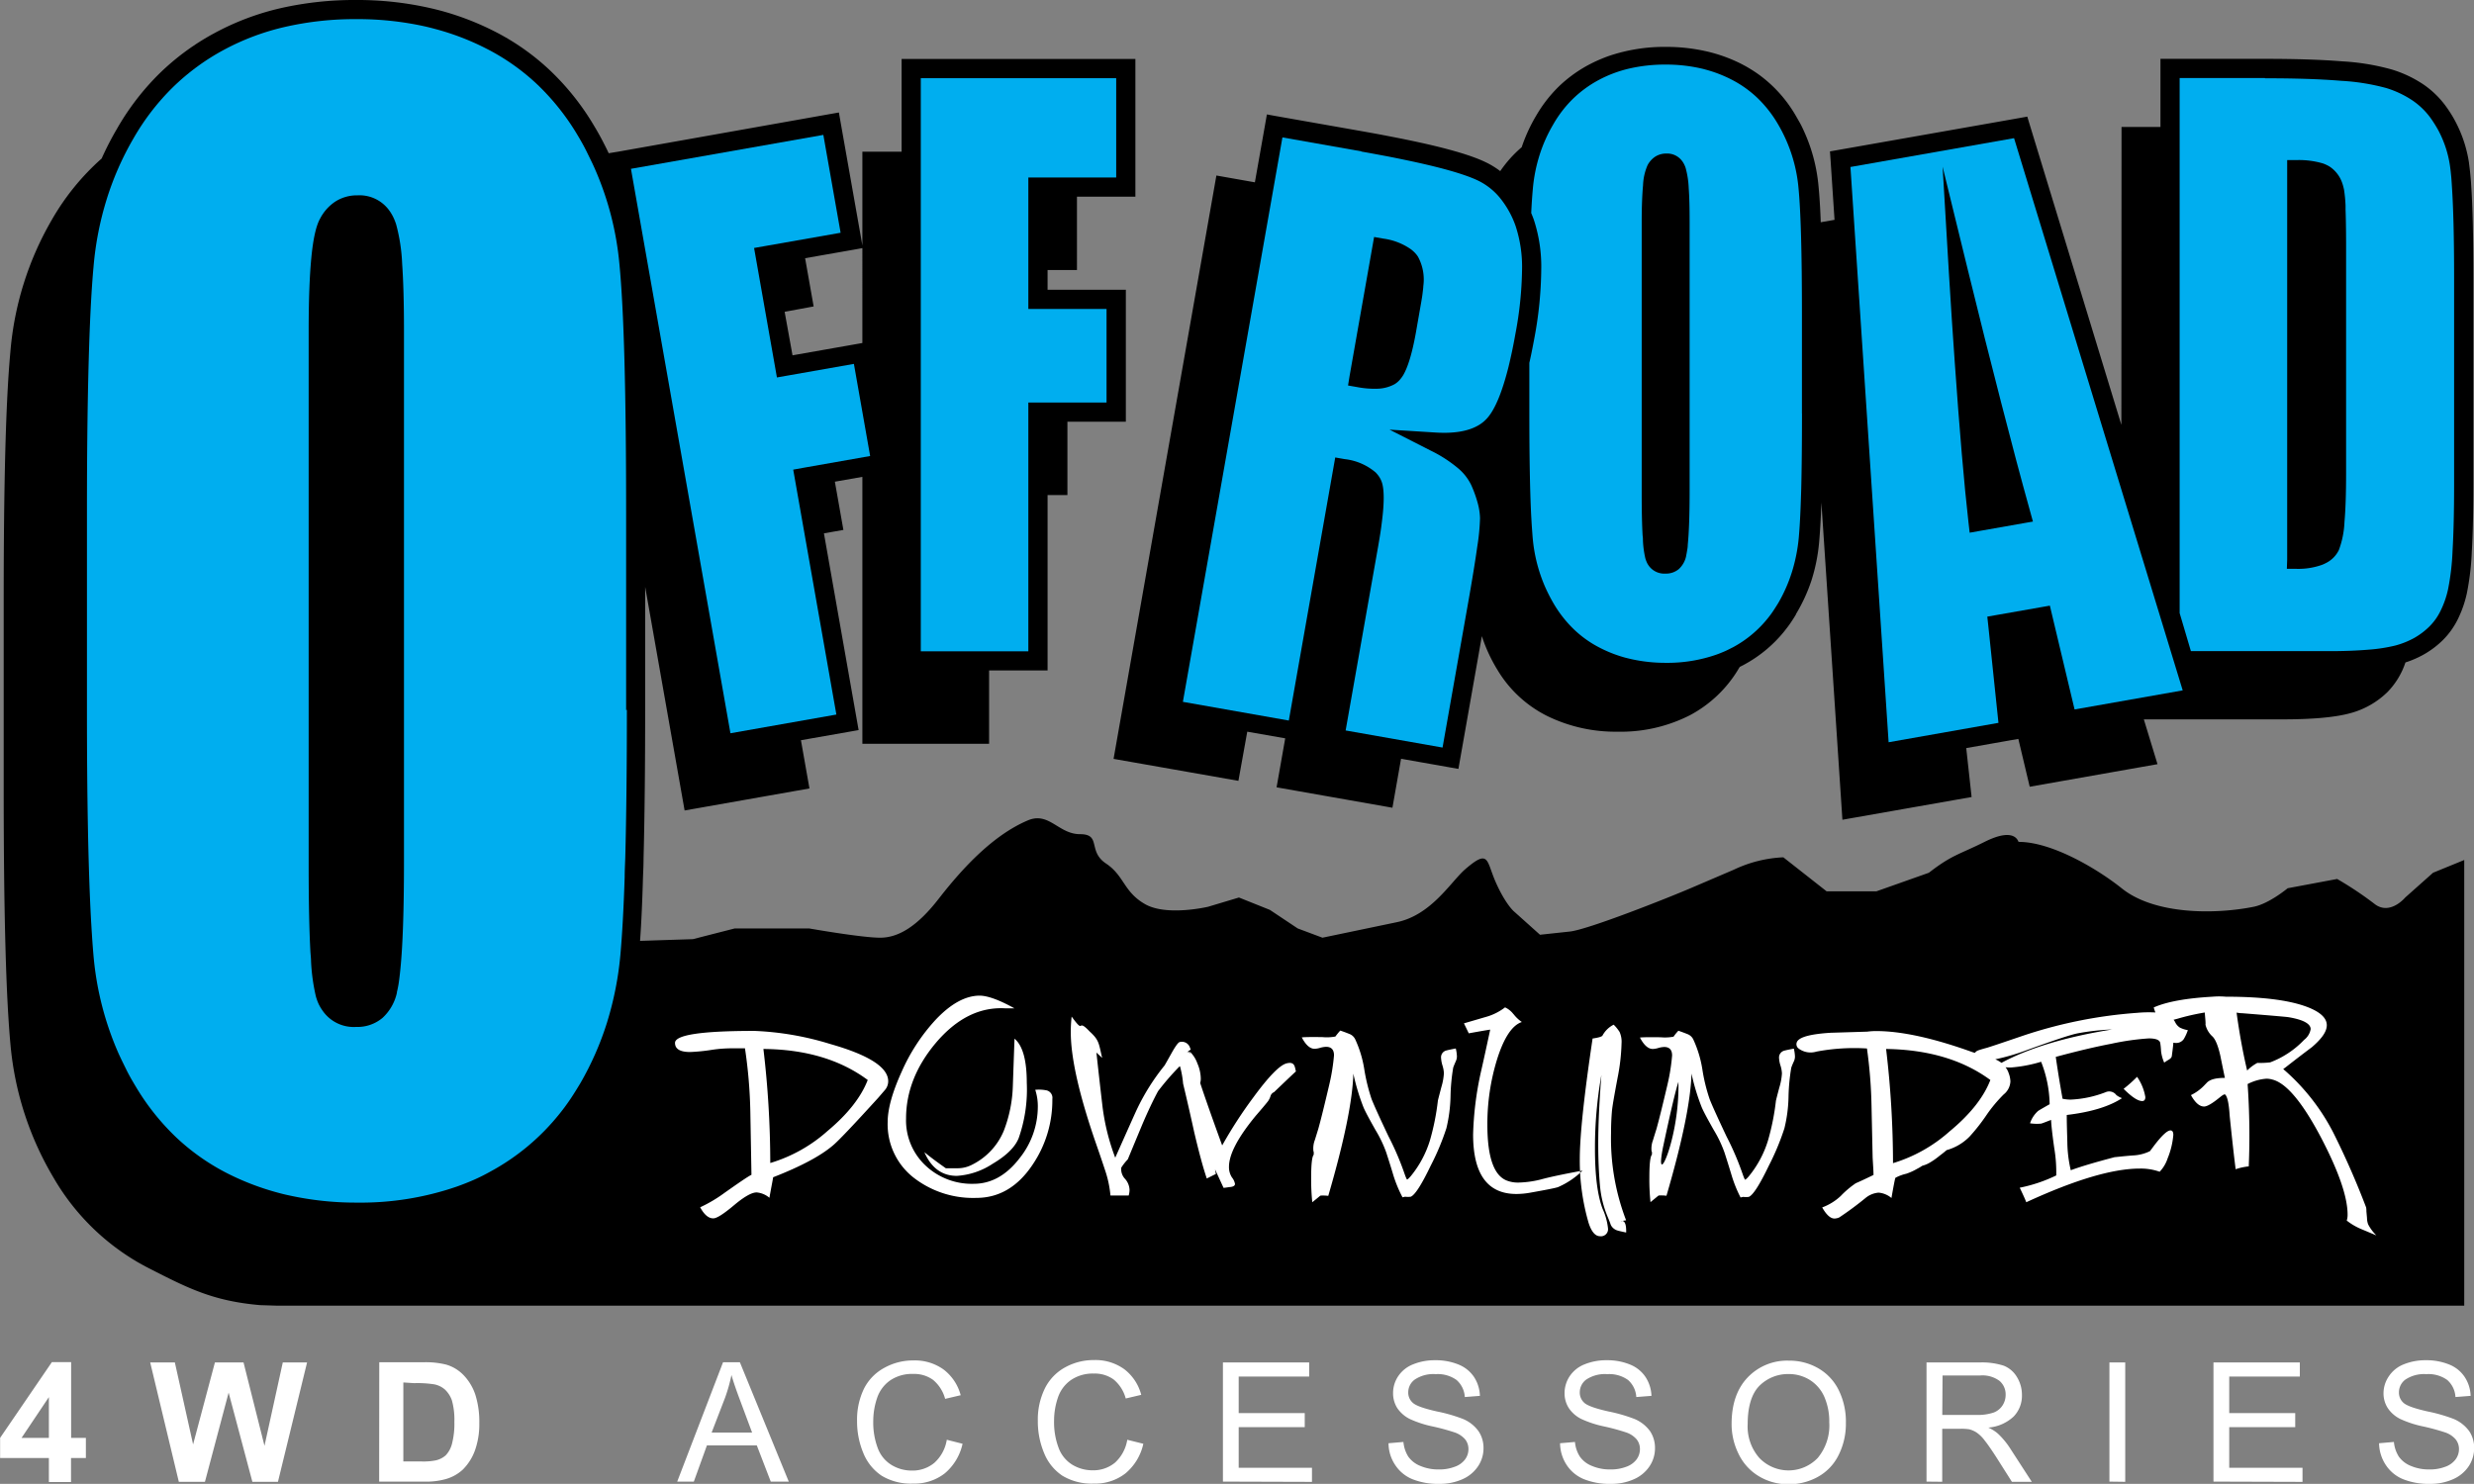 <svg id="Layer_1" data-name="Layer 1" xmlns="http://www.w3.org/2000/svg" viewBox="0 0 461.51 276.88"><rect x="0" y="0" width="461.51" height="276.88" fill="#808080" stroke="none"/><defs><style>.cls-1{fill:#ffcb05;}.cls-1,.cls-3,.cls-4,.cls-5,.cls-6,.cls-7,.cls-8{fill-rule:evenodd;}.cls-2,.cls-4{fill:#fff;}.cls-5{fill:#00aeef;}.cls-6{fill:#231f20;}.cls-7{fill:#a6ce39;}.cls-8{fill:#faa74a;}</style></defs><title>off-road-downunder-ad-logo-white</title><path class="cls-1" d="M304.05,105.5c.07.07.4.36,0,0Z" transform="translate(-30.98 -19.7)"/><path class="cls-1" d="M304.05,105.5s0,0,0,0Z" transform="translate(-30.98 -19.7)"/><path class="cls-1" d="M307.14,103.32v5l-3-2.69c-.1-.09.05,0,0,0h0l-.06,0h0l-.32-.28-.37-.28-3.08-2.4,3.83-.77.4-.08.4-.1,2.23-.58Z" transform="translate(-30.98 -19.7)"/><line class="cls-2" x1="8.45" y1="220.71" x2="8.45" y2="220.71"/><path class="cls-3" d="M191.85,66l-1.68.3-9,1.58,1.59,9-5.41,1L178.82,86l12.6-2.22.43-.08ZM426.74,43.39H434V30.68h19.48q8.7,0,14.48.47a43.08,43.08,0,0,1,9.2,1.52A22.15,22.15,0,0,1,483,35.42a17.19,17.19,0,0,1,4.29,4.17h0c.34.47.64.92.91,1.35s.53.88.8,1.39a24.17,24.17,0,0,1,2.56,7.77h0v.07h0c.07.48.14,1.06.21,1.73.08.86.15,1.58.18,2.17q.42,5.94.42,17.36v38.7q0,7.55-.29,12.51a49.07,49.07,0,0,1-.93,7.8h0a21,21,0,0,1-1.71,4.87,14.61,14.61,0,0,1-2.78,3.85,16.93,16.93,0,0,1-3.59,2.69,18.44,18.44,0,0,1-3.37,1.46,14.33,14.33,0,0,1-3.33,5.5,15.7,15.7,0,0,1-7.08,4q-4.22,1.13-12.68,1.12H430.9l2.55,8.36-23.84,4.21-2.12-8.92-1.45.25-8.27,1.46,1,9.13-24.1,4.24-3.92-59.19c-.1,3-.25,5.5-.43,7.5h0a33,33,0,0,1-1.41,7A30.93,30.93,0,0,1,366,134.3h0l0,.06h0c-.34.58-.7,1.13-1.06,1.66s-.74,1-1.17,1.55a24.71,24.71,0,0,1-7.62,6.25h0l0,0-.63.32a2.39,2.39,0,0,1-.13.21,23.25,23.25,0,0,1-9.17,8.81,28.43,28.43,0,0,1-13.48,3.07,29,29,0,0,1-13.1-2.91,22.54,22.54,0,0,1-9.36-8.69,29.45,29.45,0,0,1-2.87-6.23l-4.06,23-.31,1.77-1.76-.31-8.94-1.58-1.61,9.14-21.61-3.81,1.61-9.14-7.08-1.24L262,165.4l-23.29-4.1L257.89,52.45l7.18,1.27L267,42.82l.31-1.77,1.76.32,16.47,2.9h0c1.46.26,2.94.53,4.42.82s2.69.52,4,.8q9.87,2.05,14,4a15.54,15.54,0,0,1,2.88,1.74,22.82,22.82,0,0,1,4-4.46,30.59,30.59,0,0,1,2.77-6h0a25.52,25.52,0,0,1,4.28-5.45,25.14,25.14,0,0,1,5.59-4h0c.54-.28,1.13-.57,1.78-.85s1.21-.5,1.85-.73a32.14,32.14,0,0,1,10.67-1.69h0a33.4,33.4,0,0,1,7.3.78c.43.09.8.18,1.13.27a28.56,28.56,0,0,1,5.46,2.05h0c.55.28,1.12.59,1.7.94s1.1.69,1.62,1.06a24.78,24.78,0,0,1,6.76,7.36h0c.31.52.64,1.1,1,1.74s.59,1.17.87,1.79a31.36,31.36,0,0,1,2.58,9.85h0q.28,2.75.43,6.88l2.57-.45-.74-11.18-.11-1.59,1.59-.28,33.66-5.93,1.56-.28.46,1.52,17.09,56ZM150.38,195.26l9.86-.32,7.81-2h13.86s9.8,1.73,13.26,1.73,7-2.18,11-7.37c4.5-5.78,10.11-11.77,16.5-14.5,4-1.73,5.74,2.55,9.78,2.55s1.38,3.16,4.84,5.47,3.26,5.28,7.3,7.59,11.74.49,11.74.49l5.77-1.73,5.77,2.31,5.19,3.46,4.62,1.73,13.85-2.89c6.41-1.33,10-7.4,12.68-9.8,4.62-4,4-1.73,5.78,2.31s3.35,5.42,3.35,5.42l4.92,4.41,5.57-.6c3.45-.38,18.31-6.28,22.51-8.08l8.08-3.46a23.82,23.82,0,0,1,9.23-2.31l8.08,6.35H381l9.8-3.47c4.34-3.37,5.65-3.39,10.39-5.76,5.77-2.89,6.26,0,6.35,0,6.28,0,14.8,5.11,19.28,8.7,6.12,4.89,17.35,4.86,24.56,3.41,2.89-.57,6.35-3.46,6.35-3.46l9.23-1.73a64.58,64.58,0,0,1,6.93,4.62c2.89,2.31,5.77-1.16,5.77-1.16l5.19-4.62,5.82-2.38v83.16h-408l-3.17-.1c-8.83-.76-13.47-3.18-20.73-6.87a43.42,43.42,0,0,1-17.82-16.94,58.78,58.78,0,0,1-8-24.62q-1.26-13.35-1.28-46.58V131.42c0-21.66.4-37,1.24-46a58.6,58.6,0,0,1,7.71-24.66,45.46,45.46,0,0,1,9.32-11.48,57.06,57.06,0,0,1,2.86-5.55h0A47.61,47.61,0,0,1,60.64,33.5a45.51,45.51,0,0,1,10.29-7.59h0a48.89,48.89,0,0,1,12.37-4.68A62.27,62.27,0,0,1,97.47,19.7h0a61.14,61.14,0,0,1,13.59,1.47c.76.17,1.45.34,2.09.51a52,52,0,0,1,10.11,3.89,44.14,44.14,0,0,1,10.42,7.36,47.64,47.64,0,0,1,8.13,10.26h0q1,1.65,1.83,3.3c.31.59.6,1.19.89,1.8L146.3,48l39.41-7,1.76-.31.31,1.77,3.85,21.78.22,1.27V48h7.32V30.7h43.61V56.4h-10.9V70.09H226.4v3.67H241V98.39h-10.9v13.68H226.4V144.8H215.49v13.69H191.85V108.68l-5.13.9,1.59,9-3.63.64,6.16,34.95.31,1.76-1.76.31-9,1.58,1.59,9-23.29,4.11-7.36-41.73v23q0,16.26-.3,27.73c0,1.29-.07,2.5-.11,3.62Q150.73,190.4,150.38,195.26Z" transform="translate(-30.98 -19.7)"/><path class="cls-4" d="M344.08,221.57q-.79,2.38-2.87,12.17c-1.72,8.59,3.13-1.38,2.87-12.17m-5,13a4.36,4.36,0,0,1,.26-2.13c.21-.71.43-1.4.64-2.07.46-1.63,1.15-4.42,2.07-8.35a36.62,36.62,0,0,0,.85-5.37c0-1.06-.49-1.59-1.49-1.59a4.62,4.62,0,0,0-1.06.18,4.16,4.16,0,0,1-1.06.19c-.85,0-1.65-.71-2.39-2.13.67-.07,2-.08,3.88-.05a8.77,8.77,0,0,0,2.39-.11,9.12,9.12,0,0,1,.9-1.11c.53.18,1.08.38,1.65.61a2,2,0,0,1,1.17,1.09,21.13,21.13,0,0,1,1.65,5.47,32.51,32.51,0,0,0,1.38,5.64c.49,1.24,1.54,3.54,3.13,6.91a52.36,52.36,0,0,1,3,7c.25.71.41,1.07.48,1.07s.34-.22.69-.64a19.53,19.53,0,0,0,3.56-6.64,44.69,44.69,0,0,0,1.49-7.45c.07-.31.28-1.15.64-2.49a11,11,0,0,0,.48-2.61,5.64,5.64,0,0,0-.27-1.46,5.56,5.56,0,0,1-.27-1.41,1.32,1.32,0,0,1,1-1.38c.25-.07.84-.2,1.76-.37a7.43,7.43,0,0,1,.21,1.49,2.25,2.25,0,0,1-.21.9q-.32.69-.48,1.17a37,37,0,0,0-.51,5.31,26.7,26.7,0,0,1-.77,6,46.4,46.4,0,0,1-2.92,7q-2.55,5.31-3.72,5.79a4.14,4.14,0,0,1-1.06,0l-.48.11A24.3,24.3,0,0,1,354,239c-.43-1.42-.87-2.84-1.33-4.26a22.79,22.79,0,0,0-2-4.19c-1.13-2-1.88-3.39-2.23-4.2a39.89,39.89,0,0,1-1.92-6.33q-.21,7.54-4.67,22.8a7.92,7.92,0,0,0-1.44-.05,2.34,2.34,0,0,0-.32.24l-1.22,1a40.56,40.56,0,0,1-.21-4.62c0-2.48.16-3.9.48-4.25v-.53Zm111.08-15.1a7.75,7.75,0,0,1,1.92-1.44,15.77,15.77,0,0,0,2.39-.1,17,17,0,0,0,6.33-4.2,3.19,3.19,0,0,0,1.22-2c0-1-1.38-1.77-4.15-2.23q-.63-.1-8.61-.74c-.42,0-.78-.07-1.06-.11Q449,214.5,450.17,219.44Zm-66.06,17.27a28,28,0,0,0,10.52-5.89q5.79-4.78,7.65-9.63-7.65-5.62-19.45-5.79A181.79,181.79,0,0,1,384.11,236.71Zm58.15-28.11a43.07,43.07,0,0,0-5.11,1.17l-.69.18a2.8,2.8,0,0,1,.27.4,2.45,2.45,0,0,0,.9,1.06,5.23,5.23,0,0,0,1.49.48,8.6,8.6,0,0,1-.75,1.65,1.7,1.7,0,0,1-1.48.74,2.58,2.58,0,0,1-.48-.05c0,.28-.09,1.08-.27,2.39,0,.25-.14.5-.53.75a9.56,9.56,0,0,0-.9.58,7.38,7.38,0,0,1-.59-2.18,12.44,12.44,0,0,0-.16-1.54c-.14-.53-.85-.8-2.12-.8a47.11,47.11,0,0,0-7,1q-4.25.8-10.36,2.45.58,4,1.27,7.81a7.15,7.15,0,0,0,1.55.16,20.48,20.48,0,0,0,6.48-1.38,1.65,1.65,0,0,1,2,.53,3.85,3.85,0,0,0,1.06.58q-3.56,2.34-10.31,3.14c0,1.7.07,3.42.11,5.15a24.12,24.12,0,0,0,.64,5.16q2.7-1,8.18-2.44c.14,0,1.28-.15,3.4-.32a8,8,0,0,0,3.19-.8l.75-1c1.45-1.91,2.48-2.87,3.08-2.87.35,0,.53.28.53.85a14.75,14.75,0,0,1-1.06,4.36,6.48,6.48,0,0,1-1.49,2.5,10.52,10.52,0,0,0-3.72-.59q-7.54,0-21.16,6.28c-.17-.46-.58-1.37-1.22-2.71a28.23,28.23,0,0,0,6.81-2.29,27.15,27.15,0,0,0-.38-5.16c-.35-2.51-.55-4.25-.58-5.2-1,.38-1.58.62-1.86.69a8.39,8.39,0,0,1-2.07-.06,5.29,5.29,0,0,1,1.48-2.28c.07-.07.8-.5,2.18-1.28a22.57,22.57,0,0,0-1.59-7.92,26.55,26.55,0,0,1-5.64,1.07c-.29,0-.61,0-1-.05a3.71,3.71,0,0,1,.59,1.11,4.81,4.81,0,0,1,.32,1.54,3.3,3.3,0,0,1-1.25,2.42,26.87,26.87,0,0,0-3.21,3.85,34.84,34.84,0,0,1-3.14,4,9.61,9.61,0,0,1-4.31,2.55c-.31.28-.76.64-1.32,1.06a13.37,13.37,0,0,1-2,1.38,5.88,5.88,0,0,1-1.22.48,8.8,8.8,0,0,1-1,.59,10.5,10.5,0,0,1-2,.9,8,8,0,0,0-2,.75c-.07.1-.32,1.36-.74,3.77a4.27,4.27,0,0,0-2.4-1,4.38,4.38,0,0,0-2.44,1,60.16,60.16,0,0,1-4.89,3.62,2.25,2.25,0,0,1-.9.21c-.75,0-1.51-.69-2.29-2.07a10.34,10.34,0,0,0,3.45-2.13,17.38,17.38,0,0,1,2.82-2.39c.75-.32,1.85-.83,3.3-1.54,0-.85-.09-1.93-.16-3.25l-.21-9.67a88.72,88.72,0,0,0-.85-10.68,37.93,37.93,0,0,0-9.41.58,3.74,3.74,0,0,1-3.35-.58,1,1,0,0,1-.16-1.44c.64-.78,2.67-1.27,6.11-1.49l6.86-.21a12.58,12.58,0,0,1,1.65-.11q7.07,0,18,3.94l.44.13a1.21,1.21,0,0,1,.5-.42c.33-.13.89-.3,1.67-.51.42-.11,2.75-.89,7-2.34a86.32,86.32,0,0,1,21.1-4.2,23.78,23.78,0,0,1,3.4-.07,6.09,6.09,0,0,1-.31-.94q3.61-1.59,10.95-2a14.4,14.4,0,0,1,2.49,0q10.84,0,15.84,2.18c2,.88,3,1.93,3,3.13s-.92,2.5-2.76,4.09q-2.28,1.71-4.52,3.46c-.35.28-.64.5-.85.64a39.39,39.39,0,0,1,9.36,11.9,151,151,0,0,1,6.11,13.93,4.57,4.57,0,0,1,.05.74l.11,1.23a3.6,3.6,0,0,0,.21,1.17,8.08,8.08,0,0,0,1.54,2.07l-2.87-1.2a11.5,11.5,0,0,1-2.66-1.57,3.38,3.38,0,0,0,.16-1.11q0-4.89-4.94-14.35-5.21-9.89-9.09-10.85a4,4,0,0,0-1.11-.16,8.94,8.94,0,0,0-3.51,1,137.91,137.91,0,0,1,.21,15.36,11,11,0,0,0-2.44.53q-.44-3.39-1.12-10c-.14-2.27-.43-3.58-.85-3.94-.11-.1-.44.08-1,.54-1.38,1.13-2.36,1.7-2.92,1.7-.86,0-1.67-.71-2.45-2.13a8.68,8.68,0,0,0,2.66-2l.21-.21c.6-.71,1.75-1,3.46-1-.29-1.38-.57-2.76-.85-4.14-.43-1.91-.94-3.13-1.52-3.64a4.25,4.25,0,0,1-1.25-2.15C442.45,210.58,442.36,209.8,442.26,208.6ZM425,211.79a45.17,45.17,0,0,0-6.53.74q-2,.42-9.47,3.14a40,40,0,0,1-5.81,1.69,5.77,5.77,0,0,1,1.15.66Q412,213.88,425,211.79ZM174.67,236.71a28.07,28.07,0,0,0,10.71-6q5.61-4.69,7.47-9.49-7.66-5.69-19.46-5.79A181.79,181.79,0,0,1,174.67,236.71Zm22-15.25a2.51,2.51,0,0,1-.63,1.65l-1.23,1.43q-7.11,7.82-8.5,8.93-3.45,2.92-11.11,5.9c0,.18-.27,1.46-.69,3.83a4.24,4.24,0,0,0-2.39-1q-1.38,0-4.25,2.42c-1.92,1.61-3.19,2.42-3.83,2.42-.89,0-1.7-.69-2.45-2.07a26,26,0,0,0,4.57-2.71c2.63-1.85,4.29-3,5-3.35l-.21-11.8a91.13,91.13,0,0,0-1-11.8h-2.23a25,25,0,0,0-4,.29,34.43,34.43,0,0,1-4,.4c-1.88,0-2.82-.57-2.82-1.7q0-2.24,14.78-2.24a55.16,55.16,0,0,1,14.19,2.45Q196.68,217.58,196.67,221.46Zm12.81,17.65q-4.14,0-6.06-4.42c1.07.89,2.41,1.88,4,3h2.24a5.83,5.83,0,0,0,2.71-.69,12.34,12.34,0,0,0,5.85-6.27,25.18,25.18,0,0,0,1.7-8.4c.1-2.94.21-5.88.31-8.82q2.29,1.9,2.29,8.24A27.36,27.36,0,0,1,221,232.09c-.68,1.67-2.29,3.25-4.84,4.76A13.69,13.69,0,0,1,209.48,239.11Zm10.74-31.26h-1.7q-7.17-.42-13,6.49Q200,220.93,200,228.42a11.54,11.54,0,0,0,3.62,8.75,12.56,12.56,0,0,0,9,3.42q4.89,0,8.56-4.78a15.41,15.41,0,0,0,3.4-9.62,9.89,9.89,0,0,0-.48-3.14,7.31,7.31,0,0,1,2.13.11,1.43,1.43,0,0,1,1.06,1.6A21.43,21.43,0,0,1,223.62,237q-4.14,6.22-10.52,6.22a18.07,18.07,0,0,1-11.48-3.62,12.64,12.64,0,0,1-5.05-10.52q0-3.66,2.6-9.38A35.11,35.11,0,0,1,205.5,210q4.25-4.51,8.24-4.52Q216,205.51,220.22,207.85ZM251,218.7a47.15,47.15,0,0,0-4,4.62c-.88,1.63-1.86,3.69-2.92,6.17q-2.61,6.27-2.71,6.53a9.86,9.86,0,0,0-1.22,1.55,2.6,2.6,0,0,0,.69,2.09,3.26,3.26,0,0,1,.85,2.05,3.9,3.9,0,0,1-.16,1.06h-3.4a20.19,20.19,0,0,0-1-4.7q-.76-2.31-1.56-4.6-4.84-13.87-4.84-21.15a24,24,0,0,1,.16-2.93c2.58,3.56.83.1,3.35,2.77,1.82,1.65,1.7,2.24,2.34,4.94l-1.07-1q.54,5,1.12,9.94a41,41,0,0,0,2.39,9.68q3.72-8.35,4-8.93a40.71,40.71,0,0,1,5.21-8.29c.07-.11.49-.85,1.25-2.21s1.28-2.08,1.57-2.15a1.59,1.59,0,0,1,1.86.9l.1.27a.66.66,0,0,0,.11.21l-.8.58c.32-.21.55-.14.69.22l.06-.06c-.14-.1-.18-.21-.11-.31a5.63,5.63,0,0,1,1.38,2.17,7.38,7.38,0,0,1,.64,2.82,3.13,3.13,0,0,1-.11.85c.89,2.7,2.25,6.57,4.1,11.64a83,83,0,0,1,5.79-8.93q4.31-5.89,6.22-6.38c1.61-.42,1.52.76,1.75,1.49-.92.85-2.28,2.15-4.09,3.88a1.13,1.13,0,0,0-.64.69,3.4,3.4,0,0,1-.48,1c-.42.54-1.18,1.44-2.28,2.71q-5,6.06-5,9.52a3.48,3.48,0,0,0,.56,2,2.68,2.68,0,0,1,.56,1.2c0,.32-.29.51-.85.58-.18,0-.6.09-1.28.16l-1.59-3.45c.07.39.12.67.16.85l-1.7.85q-1-2.92-2.34-8.61-1-4.58-2.08-9.09a17.74,17.74,0,0,0-.58-3.24ZM276,234.54a4.36,4.36,0,0,1,.26-2.13l.64-2.07c.46-1.63,1.15-4.42,2.07-8.35a37.21,37.21,0,0,0,.86-5.37c0-1.06-.5-1.59-1.49-1.59a4.6,4.6,0,0,0-1.07.18,4.16,4.16,0,0,1-1.06.19c-.85,0-1.65-.71-2.39-2.13.67-.07,2-.08,3.88-.05a8.73,8.73,0,0,0,2.39-.11A11.54,11.54,0,0,1,281,212c.54.18,1.09.38,1.65.61a2,2,0,0,1,1.17,1.09,21,21,0,0,1,1.65,5.47,34.8,34.8,0,0,0,1.38,5.64c.5,1.24,1.54,3.54,3.14,6.91a52.08,52.08,0,0,1,3,7c.25.71.41,1.07.48,1.07s.34-.22.69-.64a19.53,19.53,0,0,0,3.56-6.64,44.69,44.69,0,0,0,1.49-7.45c.07-.31.29-1.15.64-2.49a11,11,0,0,0,.48-2.61,5.64,5.64,0,0,0-.27-1.46,5.92,5.92,0,0,1-.26-1.41,1.31,1.31,0,0,1,1-1.38c.25-.07.83-.2,1.75-.37a7.43,7.43,0,0,1,.21,1.49,2.25,2.25,0,0,1-.21.9q-.31.69-.48,1.17a36,36,0,0,0-.5,5.31,27.94,27.94,0,0,1-.77,6,46.72,46.72,0,0,1-2.93,7q-2.55,5.31-3.72,5.79a4.12,4.12,0,0,1-1.06,0l-.48.11a24.3,24.3,0,0,1-1.7-4.09c-.42-1.42-.87-2.84-1.33-4.26a22.79,22.79,0,0,0-2-4.19c-1.13-2-1.88-3.39-2.23-4.2a40.09,40.09,0,0,1-1.91-6.33q-.22,7.54-4.68,22.8a7.92,7.92,0,0,0-1.44-.05,3.19,3.19,0,0,0-.32.24c-.14.12-.54.45-1.22,1a40.56,40.56,0,0,1-.21-4.62c0-2.48.16-3.9.48-4.25v-.53Zm57.07-22.36a4.49,4.49,0,0,1,.4,2.21,37.32,37.32,0,0,1-.74,6.43c-.61,3.26-1,5.41-1.07,6.43-.1,1.24-.15,2.54-.15,3.88a42.63,42.63,0,0,0,2.81,16.27l-1,.16a.42.42,0,0,1,.21-.06c.57,0,.84.73.8,2.18-1-.21-1.49-.33-1.59-.37a2,2,0,0,1-1.28-1.06c-.1-.32-.28-.78-.53-1.38a19.42,19.42,0,0,1-1.49-6q-.32-3.62-.32-7.76,0-5.26.59-12.81A76.86,76.86,0,0,0,328.51,234q0,7.55,1.43,11.27a11.71,11.71,0,0,1,1,3.61,1.32,1.32,0,0,1-1.49,1.49c-.88,0-1.59-.83-2.13-2.5a41.74,41.74,0,0,1-1.64-11.9q0-6.49,2.39-22.49c1.17-.17,1.79-.37,1.86-.58a4.85,4.85,0,0,1,2.07-2A7,7,0,0,1,333.05,212.18Zm-19.74-3.24a6.71,6.71,0,0,0,1.54,1.46q-2.72.91-4.63,7a40.78,40.78,0,0,0-1.8,12.17q0,9.19,3.77,10.47a5.77,5.77,0,0,0,2.07.32,18.87,18.87,0,0,0,4.15-.58q2.34-.65,7.76-1.65a15.21,15.21,0,0,1-4.57,3.08c-.53.18-2.32.53-5.37,1.07a14.78,14.78,0,0,1-2.39.21q-8.08,0-8.08-11.11a60.83,60.83,0,0,1,1.38-11.32q.69-3,1.81-8.24-1.06.16-4,.69l-.9-1.86,4-1.17a10.48,10.48,0,0,0,3.67-1.81A4.17,4.17,0,0,1,313.31,208.94Zm113.81,13.92a26,26,0,0,0,2.5-2.23,9.32,9.32,0,0,1,1.54,3.77c0,.5-.2.75-.58.75C429.79,225.15,428.64,224.39,427.12,222.86Z" transform="translate(-30.98 -19.7)"/><polyline class="cls-4" points="17.42 178.86 17.42 178.87 17.42 178.87 17.42 178.86"/><polygon class="cls-5" points="208.22 14.59 171.77 14.59 171.77 121.53 191.83 121.53 191.83 76.9 191.83 75.11 193.62 75.11 206.42 75.11 206.42 57.65 193.62 57.65 191.83 57.65 191.83 55.86 191.83 34.91 191.83 33.12 193.62 33.12 208.22 33.12 208.22 14.59"/><polygon class="cls-5" points="153.59 25.17 117.7 31.5 136.26 136.82 156.02 133.33 148.28 89.39 147.97 87.63 149.73 87.31 162.32 85.09 159.29 67.9 146.69 70.12 144.93 70.43 144.62 68.67 140.98 48.03 140.67 46.27 142.44 45.96 156.81 43.43 153.59 25.17"/><path class="cls-5" d="M147.78,152.19V115.3q0-16.6-.31-28.24t-.95-18.18A57,57,0,0,0,142,51.32c-.46-1.07-1-2.13-1.51-3.18S139.37,46,138.77,45h0a44.44,44.44,0,0,0-7.52-9.5,40.7,40.7,0,0,0-9.58-6.75,47.8,47.8,0,0,0-9.42-3.62c-.69-.19-1.34-.35-1.94-.49a57.9,57.9,0,0,0-12.81-1.37h0a58.43,58.43,0,0,0-13.35,1.45,45.25,45.25,0,0,0-11.48,4.32h0a42.21,42.21,0,0,0-9.5,7,44.07,44.07,0,0,0-7.3,9.5h0a55,55,0,0,0-5,11.38,59.18,59.18,0,0,0-2.44,12.53h0q-.61,6.62-.92,18.15t-.31,27.7v36.82q0,23.82.67,37.44c.08,1.69.18,3.31.28,4.88.12,1.76.23,3.12.32,4.09h0c0-.06,0,0,0,0v0c0,.24,0,.09,0,0h0a57.55,57.55,0,0,0,4.54,17.55c.47,1.06,1,2.12,1.52,3.18s1.11,2.08,1.73,3.11h0a44.48,44.48,0,0,0,7.53,9.5,40.91,40.91,0,0,0,9.58,6.76,48.89,48.89,0,0,0,9.42,3.61c.69.19,1.34.35,2,.49a57.9,57.9,0,0,0,12.81,1.37h0a54.93,54.93,0,0,0,18.62-3q1.68-.6,3.18-1.26t3-1.5h0a42.23,42.23,0,0,0,13-10.87c.67-.83,1.34-1.74,2-2.72s1.28-2,1.83-2.91h0a56.08,56.08,0,0,0,5-11.39,61.38,61.38,0,0,0,2.48-12.57h0q.51-5.7.8-14.5c0-1.2.07-2.4.11-3.6q.3-11.47.3-27.64" transform="translate(-30.98 -19.7)"/><polyline class="cls-4" points="70.53 184.29 70.53 184.29 70.53 184.29"/><polyline class="cls-4" points="70.53 184.29 70.53 184.29 70.53 184.29"/><path class="cls-3" d="M106,68.93q.34,4.81.34,12.45v99q0,13.75-.69,20.34c-.09.92-.19,1.7-.28,2.33s-.22,1.24-.35,1.78h0a1,1,0,0,1,0,.11h0a9,9,0,0,1-2.68,4.69,7.27,7.27,0,0,1-4.93,1.69,7.06,7.06,0,0,1-6.27-3.06A8.28,8.28,0,0,1,90.4,207a10.06,10.06,0,0,1-.5-1.4h0A36.18,36.18,0,0,1,89,199h0c0-.51-.08-1.12-.12-1.81q-.31-5.78-.32-15.26V81.38q0-8.35.49-13.51.51-5.41,1.66-7.41h0a8.48,8.48,0,0,1,2.87-3.18,7.47,7.47,0,0,1,4.09-1.13,6.84,6.84,0,0,1,6,2.93,8.1,8.1,0,0,1,.69,1.18,9.8,9.8,0,0,1,.52,1.32h0A33.22,33.22,0,0,1,106,68.93" transform="translate(-30.98 -19.7)"/><polygon class="cls-6" points="265.14 56.26 265.14 56.26 265.14 56.26 265.14 56.26 265.14 56.26"/><path class="cls-6" d="M296.12,76h0s0,0,0,0" transform="translate(-30.98 -19.7)"/><polyline class="cls-6" points="265.14 56.27 265.14 56.27 265.14 56.26 265.14 56.27"/><path class="cls-5" d="M284.93,47.94l-14.72-2.6L251.64,150.66l19.76,3.49,8.35-47.33.31-1.76,1.76.31a10.73,10.73,0,0,1,5.76,2.47,5.61,5.61,0,0,1,.7.86,4.6,4.6,0,0,1,.48,1h0c.45,1.36.46,3.82,0,7.4-.1.84-.2,1.54-.29,2.12s-.24,1.49-.39,2.35v0L282,156l18.08,3.19,4.76-26.94q1.17-6.63,1.72-10.58a40.5,40.5,0,0,0,.51-5.28v0a11.86,11.86,0,0,0-.43-2.81,22.22,22.22,0,0,0-1.23-3.41,9.46,9.46,0,0,0-2.5-3.15,24.77,24.77,0,0,0-5-3.22l-7.72-3.93,8.64.54q5.07.31,7.91-1.33a6.73,6.73,0,0,0,.95-.66,6.81,6.81,0,0,0,.81-.8h0q2.13-2.49,3.88-9.45c.24-1,.47-2,.68-3s.42-2.1.64-3.33h0A68.25,68.25,0,0,0,314.91,70a24.37,24.37,0,0,0-1.2-8.12h0a17.37,17.37,0,0,0-3-5.35,12.12,12.12,0,0,0-4.19-3.22q-3.82-1.77-13.28-3.74c-1.19-.25-2.5-.52-3.94-.79s-2.76-.52-4.37-.8Z" transform="translate(-30.98 -19.7)"/><path class="cls-3" d="M282.73,89.89,287,65.68l.31-1.76,1.76.31a11.61,11.61,0,0,1,5.13,2,6.32,6.32,0,0,1,.72.64,5,5,0,0,1,.57.72h0l0,0a8.91,8.91,0,0,1,1,5.5c0,.3-.07.75-.14,1.36s-.15,1-.22,1.46v0h0l-1.05,6q-1,5.5-2.34,7.79a6.38,6.38,0,0,1-.7.94,4.09,4.09,0,0,1-.93.76h0a7.09,7.09,0,0,1-3.1.83,17.1,17.1,0,0,1-3.79-.29l-1.77-.31Z" transform="translate(-30.98 -19.7)"/><path class="cls-5" d="M453.48,34.26h-15.9V134.1l2.1,7.1H465.6c2.73,0,5.14-.1,7.26-.28a30.27,30.27,0,0,0,5-.78h0a15.73,15.73,0,0,0,3.46-1.39,13.53,13.53,0,0,0,2.82-2.12,10.73,10.73,0,0,0,2.09-2.91,17.28,17.28,0,0,0,1.42-4.06h0a45.45,45.45,0,0,0,.84-7.18q.29-5,.29-12.32V71.45c0-7.46-.15-13.17-.42-17.12-.06-1-.11-1.65-.16-2.06-.05-.57-.12-1.12-.19-1.62h0v0h0v0h0a20.25,20.25,0,0,0-2.16-6.6c-.19-.36-.42-.75-.69-1.18s-.51-.79-.76-1.14h0a13.65,13.65,0,0,0-3.42-3.31,18.61,18.61,0,0,0-4.85-2.29,40.33,40.33,0,0,0-8.4-1.35q-5.78-.48-14.2-.47" transform="translate(-30.98 -19.7)"/><path class="cls-3" d="M457.64,124.07V49.57h1.79a15.68,15.68,0,0,1,4.86.62,5.47,5.47,0,0,1,.74.31,4.14,4.14,0,0,1,.68.39h0a6,6,0,0,1,2.16,2.85c.07.2.15.43.21.67s.13.49.17.71h0v0a27,27,0,0,1,.28,2.93c0,.19,0,.44,0,.77q.09,2.38.1,6.2v43q0,5.67-.3,9.06a17,17,0,0,1-1.05,5.26h0a5.31,5.31,0,0,1-2.49,2.46h0a6,6,0,0,1-.64.29,13.11,13.11,0,0,1-4.77.75h-1.8Z" transform="translate(-30.98 -19.7)"/><polygon class="cls-5" points="407.17 128.82 375.71 25.78 345.19 31.16 352.31 138.5 372.8 134.88 370.9 116.72 370.72 115.06 372.37 114.77 380.73 113.3 382.39 113.01 382.78 114.65 387 132.38 407.17 128.82"/><path class="cls-3" d="M404.28,94.81q2.94,11.47,5.41,20.32l.52,1.89-1.94.34-8,1.41-1.86.33-.22-1.9q-1.22-10.71-2.57-30-.25-3.67-.54-7.9-.25-4-.54-8.58v0L393.36,50.8l4.73,19.34q3.18,13,6.19,24.67" transform="translate(-30.98 -19.7)"/><polyline class="cls-7" points="285.94 100.61 285.94 100.61 285.94 100.61"/><polyline class="cls-8" points="312.77 103.35 312.77 103.35 312.77 103.35"/><polyline class="cls-8" points="312.77 103.34 312.77 103.35 312.77 103.34"/><path class="cls-5" d="M346,54.8c.12,1.62.17,3.72.17,6.3v50c0,4.63-.12,8-.35,10.28,0,.46-.09.86-.14,1.17s-.11.63-.17.9h0l0,.06h0a4.59,4.59,0,0,1-1.35,2.37,3.71,3.71,0,0,1-2.49.85,3.57,3.57,0,0,1-3.17-1.54,3.53,3.53,0,0,1-.35-.64,4.94,4.94,0,0,1-.25-.71h0a18.13,18.13,0,0,1-.44-3.29h0c0-.26,0-.56-.06-.91q-.17-2.93-.17-7.71V61.1c0-2.82.09-5.1.25-6.84a10.27,10.27,0,0,1,.84-3.73h0a4.31,4.31,0,0,1,1.45-1.61,3.78,3.78,0,0,1,2.06-.57,3.46,3.46,0,0,1,3,1.48,3.61,3.61,0,0,1,.35.6,3.94,3.94,0,0,1,.26.66h0a16.73,16.73,0,0,1,.56,3.7m21.12,42.07V78.23q0-8.39-.16-14.27t-.48-9.18a28.41,28.41,0,0,0-2.28-8.88c-.23-.53-.49-1.07-.76-1.6s-.57-1.06-.87-1.57h0a22.41,22.41,0,0,0-3.8-4.8,20.63,20.63,0,0,0-4.84-3.41,24.41,24.41,0,0,0-4.76-1.83c-.35-.1-.68-.18-1-.25a29.24,29.24,0,0,0-6.47-.69h0a29.59,29.59,0,0,0-6.75.73,23.16,23.16,0,0,0-5.8,2.18h0a21.39,21.39,0,0,0-4.79,3.52A21.85,21.85,0,0,0,320.68,43h0a27.28,27.28,0,0,0-2.54,5.75,29.33,29.33,0,0,0-1.23,6.33h0c-.11,1.21-.21,2.67-.29,4.37.16.38.31.77.46,1.17h0A28,28,0,0,1,318.49,70a71.75,71.75,0,0,1-1.23,12.51h0c-.21,1.14-.43,2.29-.67,3.44-.11.51-.21,1-.32,1.46v9.48q0,12,.34,18.92c.05.85.09,1.67.15,2.46s.11,1.58.16,2.07h0c0,.13,0,0,0,0a29.21,29.21,0,0,0,2.29,8.87c.24.54.5,1.08.77,1.61s.56,1.05.87,1.58h0a22.41,22.41,0,0,0,3.8,4.8,20.28,20.28,0,0,0,4.85,3.41,24.32,24.32,0,0,0,4.75,1.83l1,.24a29.23,29.23,0,0,0,6.47.7h0a27.76,27.76,0,0,0,9.41-1.52c.57-.2,1.1-.42,1.61-.64s1-.49,1.53-.75h0a21.16,21.16,0,0,0,6.55-5.49c.34-.42.68-.88,1-1.37s.65-1,.93-1.47h0a28.43,28.43,0,0,0,2.52-5.76,31.2,31.2,0,0,0,1.26-6.35h0c.17-1.92.31-4.36.4-7.32l.06-1.82Q367.13,105,367.13,96.87Z" transform="translate(-30.98 -19.7)"/><path class="cls-2" d="M474.77,289l2.78-.24a6.12,6.12,0,0,0,.92,2.74,5,5,0,0,0,2.24,1.73,8.48,8.48,0,0,0,3.42.66,8,8,0,0,0,3-.5,4.11,4.11,0,0,0,1.92-1.37,3.23,3.23,0,0,0,.64-1.91,2.89,2.89,0,0,0-.62-1.83,4.43,4.43,0,0,0-2-1.31,38.94,38.94,0,0,0-4-1.09,20,20,0,0,1-4.3-1.39,6,6,0,0,1-2.38-2.07,5.08,5.08,0,0,1-.78-2.77,5.63,5.63,0,0,1,1-3.15,5.91,5.91,0,0,1,2.79-2.23,10.76,10.76,0,0,1,4.09-.76,11.24,11.24,0,0,1,4.37.8,6.23,6.23,0,0,1,2.9,2.34,6.77,6.77,0,0,1,1.1,3.51l-2.83.22a4.55,4.55,0,0,0-1.54-3.19,6,6,0,0,0-3.88-1.08,6.28,6.28,0,0,0-3.9,1,2.94,2.94,0,0,0-1.22,2.36,2.53,2.53,0,0,0,.86,2c.58.52,2.05,1.05,4.45,1.59a30.17,30.17,0,0,1,4.93,1.42,6.87,6.87,0,0,1,2.87,2.27,5.54,5.54,0,0,1,.92,3.17,6.11,6.11,0,0,1-1,3.35,6.76,6.76,0,0,1-2.93,2.44,10.2,10.2,0,0,1-4.28.87,12.77,12.77,0,0,1-5.07-.88A7,7,0,0,1,476,293a7.51,7.51,0,0,1-1.22-4m-30.89,7.16V273.93H460v2.63H446.83v6.82h12.31V286H446.83v7.58H460.5v2.63Zm-19.41,0V273.93h2.95V296.2Zm-31.18-12.44h6.34a9.48,9.48,0,0,0,3.16-.42,3.4,3.4,0,0,0,1.73-1.34,3.62,3.62,0,0,0,.59-2,3.3,3.3,0,0,0-1.15-2.6,5.34,5.34,0,0,0-3.62-1h-7Zm-2.94,12.44V273.93h9.87a13.17,13.17,0,0,1,4.53.6,5,5,0,0,1,2.47,2.12,6.3,6.3,0,0,1,.93,3.36,5.56,5.56,0,0,1-1.54,4,7.81,7.81,0,0,1-4.74,2.07,7,7,0,0,1,1.78,1.11,14.9,14.9,0,0,1,2.45,3L410,296.2h-3.71l-2.94-4.64c-.86-1.33-1.57-2.36-2.13-3.06A6.46,6.46,0,0,0,399.7,287a4.74,4.74,0,0,0-1.35-.6,10.08,10.08,0,0,0-1.64-.1h-3.42v9.89ZM357,285.4a8.9,8.9,0,0,0,2.17,6.34,7.54,7.54,0,0,0,10.9,0,9.49,9.49,0,0,0,2.15-6.64,11.5,11.5,0,0,0-.92-4.75,7.06,7.06,0,0,0-2.68-3.14,7.37,7.37,0,0,0-4-1.12,7.55,7.55,0,0,0-5.39,2.15C357.8,279.65,357,282.05,357,285.4Zm-3,0c0-3.69,1-6.59,3-8.68a10.14,10.14,0,0,1,7.69-3.13,10.7,10.7,0,0,1,5.56,1.47,9.55,9.55,0,0,1,3.77,4.11,13.26,13.26,0,0,1,1.3,6,13,13,0,0,1-1.37,6.06,9.31,9.31,0,0,1-3.87,4.05,11,11,0,0,1-5.41,1.37,10.48,10.48,0,0,1-5.61-1.51,9.79,9.79,0,0,1-3.76-4.15A12.55,12.55,0,0,1,354,285.35ZM322,289l2.78-.24a6,6,0,0,0,.92,2.74,4.92,4.92,0,0,0,2.24,1.73,8.47,8.47,0,0,0,3.41.66,8.06,8.06,0,0,0,3-.5,4.11,4.11,0,0,0,1.92-1.37,3.21,3.21,0,0,0,.63-1.91,2.88,2.88,0,0,0-.61-1.83,4.43,4.43,0,0,0-2-1.31,39.42,39.42,0,0,0-4-1.09,19.91,19.91,0,0,1-4.29-1.39,6,6,0,0,1-2.38-2.07,5.08,5.08,0,0,1-.78-2.77,5.7,5.7,0,0,1,.95-3.15,5.94,5.94,0,0,1,2.8-2.23,10.7,10.7,0,0,1,4.08-.76,11.17,11.17,0,0,1,4.37.8,6.31,6.31,0,0,1,2.91,2.34,6.86,6.86,0,0,1,1.1,3.51l-2.83.22a4.56,4.56,0,0,0-1.55-3.19,6,6,0,0,0-3.87-1.08,6.26,6.26,0,0,0-3.9,1,2.94,2.94,0,0,0-1.22,2.36,2.53,2.53,0,0,0,.86,2q.86.78,4.44,1.59a29.55,29.55,0,0,1,4.93,1.42,6.84,6.84,0,0,1,2.88,2.27,5.62,5.62,0,0,1,.92,3.17,6,6,0,0,1-1,3.35,6.73,6.73,0,0,1-2.92,2.44,10.21,10.21,0,0,1-4.29.87,12.71,12.71,0,0,1-5.06-.88,7,7,0,0,1-3.21-2.65A7.51,7.51,0,0,1,322,289ZM290,289l2.78-.24a6.12,6.12,0,0,0,.91,2.74,5,5,0,0,0,2.24,1.73,8.48,8.48,0,0,0,3.42.66,8,8,0,0,0,3-.5,4.09,4.09,0,0,0,1.93-1.37,3.21,3.21,0,0,0,.63-1.91,2.88,2.88,0,0,0-.61-1.83,4.49,4.49,0,0,0-2-1.31,39.42,39.42,0,0,0-4-1.09,20,20,0,0,1-4.3-1.39,6.1,6.1,0,0,1-2.38-2.07,5.16,5.16,0,0,1-.77-2.77,5.62,5.62,0,0,1,.95-3.15,5.94,5.94,0,0,1,2.8-2.23,10.67,10.67,0,0,1,4.08-.76,11.24,11.24,0,0,1,4.37.8,6.31,6.31,0,0,1,2.91,2.34,6.85,6.85,0,0,1,1.09,3.51l-2.82.22a4.56,4.56,0,0,0-1.55-3.19,6,6,0,0,0-3.88-1.08,6.22,6.22,0,0,0-3.89,1,2.93,2.93,0,0,0-1.23,2.36,2.51,2.51,0,0,0,.87,2q.85.78,4.44,1.59a29.55,29.55,0,0,1,4.93,1.42,6.74,6.74,0,0,1,2.87,2.27,5.55,5.55,0,0,1,.93,3.17,6,6,0,0,1-1,3.35,6.73,6.73,0,0,1-2.92,2.44,10.25,10.25,0,0,1-4.29.87,12.77,12.77,0,0,1-5.07-.88,7,7,0,0,1-3.2-2.65A7.34,7.34,0,0,1,290,289Zm-30.89,7.16V273.93H275.2v2.63H262.05v6.82h12.32V286H262.05v7.58h13.67v2.63Zm-17.85-7.81,3,.75a9.93,9.93,0,0,1-3.34,5.53,9.16,9.16,0,0,1-5.88,1.9,10.58,10.58,0,0,1-5.86-1.46,9.16,9.16,0,0,1-3.43-4.24,15.28,15.28,0,0,1-1.17-6,13.21,13.21,0,0,1,1.32-6.07,9.06,9.06,0,0,1,3.79-3.93,11,11,0,0,1,5.39-1.35,9.15,9.15,0,0,1,5.62,1.7,8.8,8.8,0,0,1,3.17,4.79l-2.89.68a6.93,6.93,0,0,0-2.25-3.54,6,6,0,0,0-3.71-1.11,7.2,7.2,0,0,0-4.29,1.23,6.48,6.48,0,0,0-2.42,3.31,13.41,13.41,0,0,0-.7,4.27,13.6,13.6,0,0,0,.83,5A6.19,6.19,0,0,0,231,293a7.24,7.24,0,0,0,3.79,1.05,6.35,6.35,0,0,0,4.19-1.43A7.37,7.37,0,0,0,241.26,288.39Zm-33.67,0,2.95.75a10,10,0,0,1-3.33,5.53,9.21,9.21,0,0,1-5.89,1.9,10.58,10.58,0,0,1-5.86-1.46,9.22,9.22,0,0,1-3.43-4.24,15.28,15.28,0,0,1-1.17-6,13.21,13.21,0,0,1,1.32-6.07A9.06,9.06,0,0,1,196,274.9a11,11,0,0,1,5.39-1.35,9.15,9.15,0,0,1,5.62,1.7,8.87,8.87,0,0,1,3.18,4.79l-2.9.68a6.93,6.93,0,0,0-2.25-3.54,6,6,0,0,0-3.71-1.11A7.22,7.22,0,0,0,197,277.3a6.54,6.54,0,0,0-2.42,3.31,13.41,13.41,0,0,0-.7,4.27,13.6,13.6,0,0,0,.83,5,6.19,6.19,0,0,0,2.57,3.17,7.24,7.24,0,0,0,3.79,1.05,6.35,6.35,0,0,0,4.19-1.43A7.31,7.31,0,0,0,207.59,288.39Zm-43.86-1.34h7.55L169,280.89c-.7-1.87-1.23-3.41-1.57-4.62a30.1,30.1,0,0,1-1.2,4.26Zm-6.42,9.15,8.55-22.27H169l9.12,22.27h-3.36l-2.6-6.75h-9.31l-2.44,6.75Zm-51.09-18.5v14.74h3.35a11.9,11.9,0,0,0,2.73-.21,4.2,4.2,0,0,0,1.81-.92,4.85,4.85,0,0,0,1.18-2.15,14.73,14.73,0,0,0,.45-4.08,13.43,13.43,0,0,0-.45-4A5.05,5.05,0,0,0,114,279a4.24,4.24,0,0,0-2.08-1,20.66,20.66,0,0,0-3.69-.21Zm-4.49-3.77h8.21a15.81,15.81,0,0,1,4.24.43,7.34,7.34,0,0,1,3.35,2.05,9.65,9.65,0,0,1,2.13,3.6,16.66,16.66,0,0,1,.73,5.27,14.54,14.54,0,0,1-.69,4.74,9.69,9.69,0,0,1-2.38,3.93,7.81,7.81,0,0,1-3.16,1.77,13.35,13.35,0,0,1-4,.48h-8.45ZM64.34,296.2,59,273.93h4.6L67,289.22l4.07-15.29h5.34l3.91,15.55,3.41-15.55h4.53L82.83,296.2H78.06l-4.43-16.65L69.21,296.2ZM40.1,288v-7.61L35,288Zm0,8.24v-4.48H31V288l9.66-14.14h3.59V288H47v3.76H44.23v4.48Z" transform="translate(-30.98 -19.7)"/></svg>